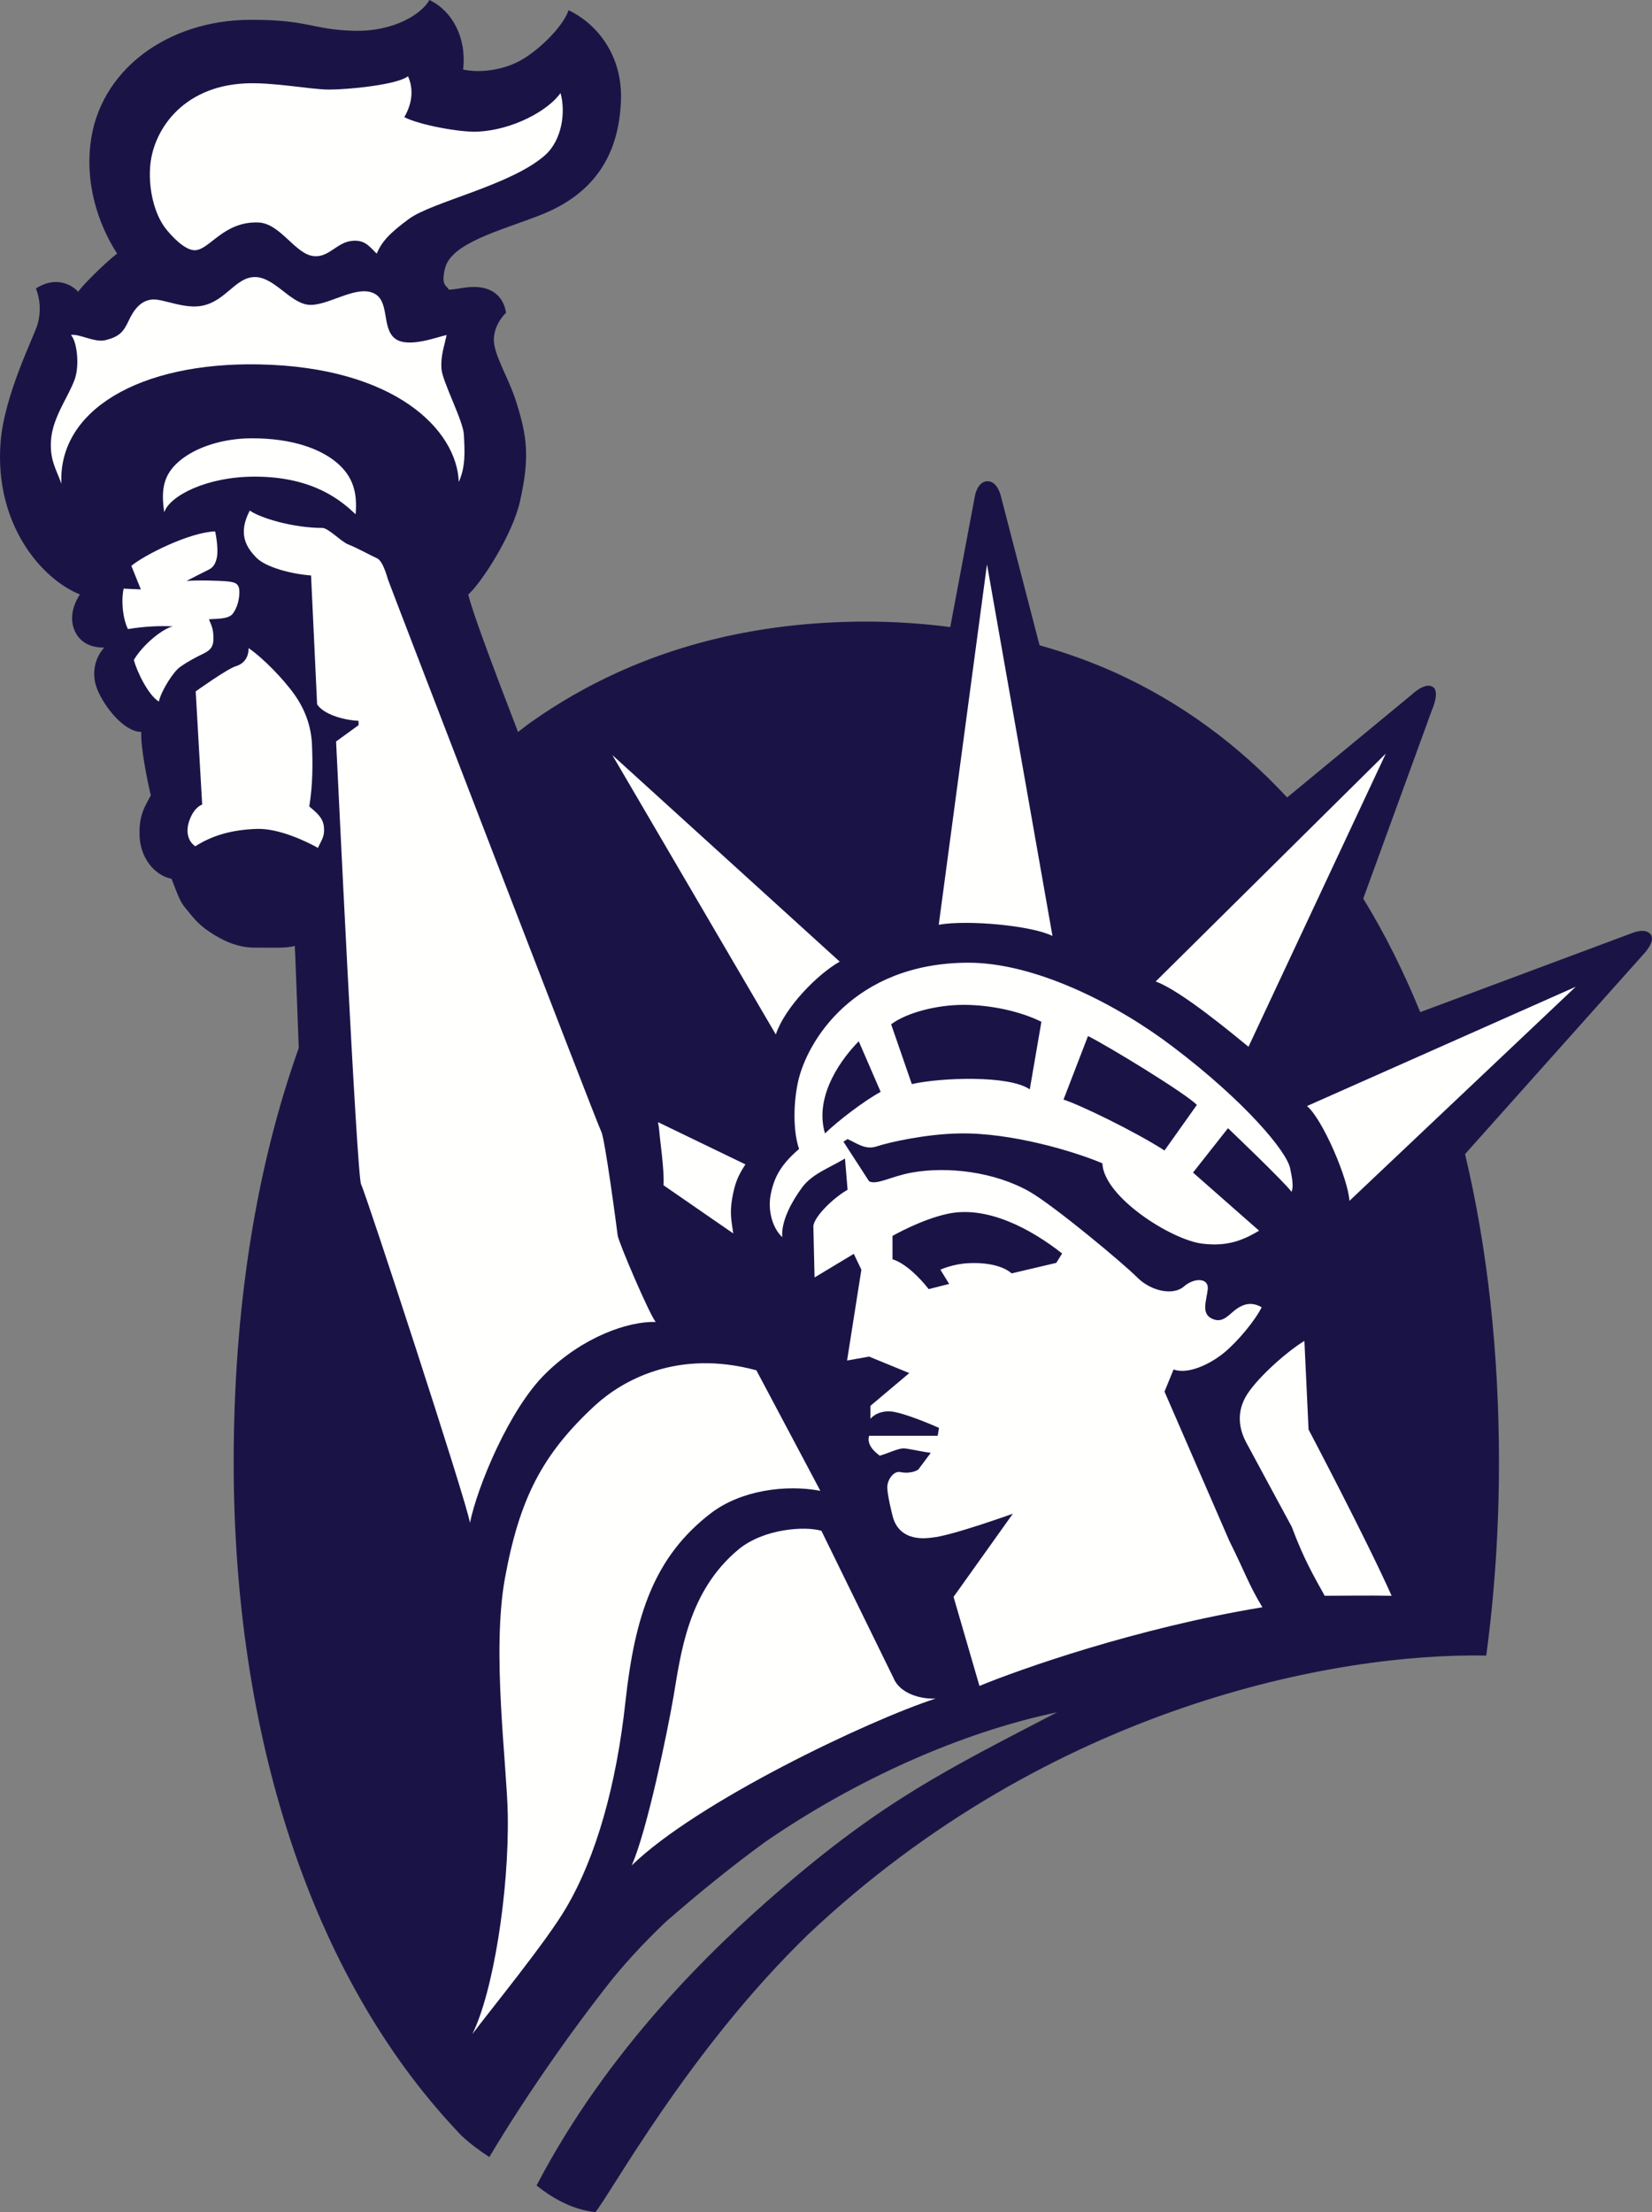<?xml version="1.0" encoding="UTF-8"?>
<svg width="65px" height="87px" viewBox="0 0 65 87" version="1.1" xmlns="http://www.w3.org/2000/svg" xmlns:xlink="http://www.w3.org/1999/xlink">
    <rect x="0" y="0" width="65" height="87" fill="#808080" stroke="none"/>
    <!-- Generator: Sketch 54.1 (76490) - https://sketchapp.com -->
    <defs>
        <path d="M64.948,36.75 C64.737,36.47 64.214,36.698 64.214,36.698 L55.881,39.806 C55.235,38.223 54.491,36.727 53.639,35.341 L56.34,27.93 C56.34,27.93 56.676,27.19 56.368,27.011 C56.052,26.823 55.548,27.318 55.548,27.318 L50.644,31.363 C48.732,29.303 46.487,27.64 43.906,26.465 C42.949,26.033 41.947,25.672 40.902,25.378 L39.381,19.512 C39.381,19.512 39.251,18.926 38.857,18.926 C38.469,18.926 38.364,19.479 38.364,19.479 L37.389,24.661 C36.324,24.525 35.227,24.447 34.089,24.447 C30.431,24.447 27.184,25.145 24.337,26.43 C23.12,26.979 21.973,27.64 20.904,28.394 C20.726,28.519 20.558,28.655 20.383,28.788 C19.371,26.165 18.574,24.028 18.425,23.383 C18.988,22.869 20.168,21.002 20.455,19.738 C20.857,17.978 20.735,17.141 20.311,15.804 C20.007,14.829 19.392,13.915 19.433,13.299 C19.466,12.835 19.707,12.507 19.912,12.297 C19.801,11.652 19.384,11.364 18.886,11.301 C18.425,11.24 18.068,11.374 17.662,11.393 C17.557,11.206 17.352,11.24 17.506,10.569 C17.741,9.556 19.671,9.079 21.248,8.464 C23.247,7.685 24.364,6.236 24.434,3.909 C24.481,2.219 23.545,0.965 22.372,0.402 C22.136,1.083 21.162,2.003 20.485,2.375 C19.817,2.75 18.891,2.885 18.222,2.734 C18.369,1.49 17.796,0.426 16.895,0 C16.607,0.528 15.521,1.262 13.888,1.209 C12.256,1.16 12.151,0.773 9.857,0.779 C6.592,0.785 3.889,2.762 3.557,5.674 C3.339,7.564 4.066,9.148 4.609,9.973 C4.201,10.279 3.248,11.206 3.076,11.477 C2.843,11.206 2.194,10.834 1.413,11.347 C1.582,11.759 1.614,12.262 1.483,12.741 C1.347,13.221 0.155,15.546 0.02,17.427 C-0.212,20.607 1.614,22.763 3.144,23.379 C2.809,23.892 2.74,24.439 2.976,24.884 C3.133,25.181 3.451,25.47 4.1,25.47 C3.727,25.878 3.584,26.499 3.826,27.109 C4.1,27.793 4.88,28.786 5.559,28.786 C5.525,29.366 5.8,30.732 5.934,31.28 C5.698,31.729 5.457,32.063 5.492,32.885 C5.525,33.736 6.072,34.428 6.748,34.562 C6.919,34.978 7.048,35.427 7.286,35.701 C7.524,35.979 7.732,36.311 8.246,36.65 C8.757,36.992 9.334,37.269 10.015,37.269 C10.695,37.269 11.293,37.3 11.598,37.2 C11.615,37.395 11.677,39.206 11.755,41.216 C10.044,46.004 9.194,51.553 9.194,57.508 L9.194,57.51 C9.194,68.182 12.219,77.696 17.994,83.82 C17.994,83.82 18.327,84.231 19.254,84.836 C19.254,84.836 21.06,81.725 23.81,78.195 C24.505,77.296 25.304,76.434 26.182,75.597 C27.535,74.415 28.847,73.358 30.126,72.429 C33.677,69.991 37.791,68.139 41.591,67.344 C37.233,69.608 34.762,70.818 30.666,74.352 C28.069,76.59 23.937,80.543 21.112,85.953 C21.699,86.423 22.493,86.905 23.427,87 C24.024,86.292 27.099,80.624 31.811,76.067 C41.354,67.076 52.594,64.999 58.478,65.112 C58.808,62.671 58.979,60.131 58.979,57.508 C58.979,53.213 58.534,49.13 57.645,45.389 L64.671,37.523 C64.671,37.523 65.156,37.029 64.948,36.75" id="path-1"></path>
    </defs>
    <g id="Logos/Medallion/Blue" stroke="none" stroke-width="1" fill="none" fill-rule="evenodd">
        <mask id="mask-2" fill="white">
            <use xlink:href="#path-1"></use>
        </mask>
        <use id="wordmark-and-medallion-bg" fill="#1A1446" fill-rule="nonzero" xlink:href="#path-1"></use>
        <path d="M12.51,33.347 C12.099,33.114 10.982,32.567 10.095,32.6 C9.18,32.635 8.408,32.823 7.684,33.283 C7.378,33.076 7.286,32.666 7.48,32.194 C7.676,31.716 7.955,31.644 7.955,31.644 L7.7,27.192 C7.7,27.192 8.951,26.295 9.286,26.2 C9.626,26.093 9.782,25.828 9.782,25.491 C10.336,25.866 11.154,26.703 11.594,27.328 C12.001,27.907 12.24,28.551 12.274,29.266 C12.305,29.981 12.314,30.832 12.169,31.716 C12.447,31.955 12.716,32.157 12.746,32.533 C12.781,32.91 12.644,33.045 12.51,33.347 Z M14.209,46.583 C14.036,46.278 13.254,29.742 13.224,29.162 L14.108,28.52 L14.108,28.35 C13.461,28.315 12.715,28.077 12.477,27.699 L12.239,22.633 C11.355,22.563 10.444,22.283 10.102,21.947 C9.681,21.521 9.352,20.997 9.827,20.08 C10.268,20.388 11.559,20.763 12.68,20.763 C12.918,20.763 13.415,21.297 13.701,21.412 C14.027,21.536 14.572,21.839 14.828,21.954 C15.058,22.054 15.203,22.596 15.269,22.801 C15.337,23.008 23.522,44.268 23.658,44.508 C23.796,44.743 24.272,48.319 24.303,48.588 C24.338,48.862 25.563,51.717 25.799,51.991 C24.711,51.96 22.93,52.581 21.471,54.016 C20.04,55.41 18.778,58.479 18.491,59.891 C18.389,59.145 14.38,46.889 14.209,46.583 Z M24.609,66.924 C24.254,70.195 23.46,73.029 22.264,75.052 C21.496,76.361 19.336,79.002 18.584,80 C19.4,78.368 20.031,74.428 19.979,71.367 C19.944,69.379 19.34,64.988 19.866,62.079 C20.436,58.96 21.32,57.208 23.406,55.28 C24.471,54.3 26.651,53.049 29.761,53.893 L32.278,58.633 C30.932,58.376 29.151,58.606 27.965,59.518 C25.73,61.234 24.98,63.546 24.609,66.924 Z M24.855,73.366 C25.468,71.988 26.271,68.056 26.497,66.743 C26.786,65.054 27.057,62.595 29.063,60.933 C30.05,60.121 31.672,60.012 32.319,60.205 L35.163,66.009 C35.418,66.62 36.255,66.835 36.815,66.802 C34.146,67.669 27.422,70.87 24.855,73.366 Z M49.071,54.838 C49.529,54.128 50.662,53.138 51.323,52.737 L51.487,56.222 C51.487,56.222 53.761,60.533 54.755,62.761 C53.822,62.741 52.939,62.761 52.122,62.761 C51.671,61.947 51.298,61.312 50.826,60.049 C50.826,60.049 49.319,57.264 49.03,56.723 C48.776,56.242 48.612,55.554 49.071,54.838 Z M10.044,18.746 C8.137,18.739 6.666,19.505 6.463,20.15 C6.326,19.262 6.43,18.667 7.052,18.138 C7.734,17.558 8.825,17.238 9.915,17.238 C11.544,17.238 12.606,17.672 13.209,18.161 C13.937,18.752 14.059,19.442 13.992,20.226 C13.449,19.714 12.356,18.752 10.044,18.746 Z M5.904,6.608 C5.986,5.178 7.135,3.416 9.614,3.282 C10.746,3.221 12.207,3.523 12.953,3.523 C13.701,3.523 15.612,3.338 16.054,3 C16.295,3.545 16.199,4.107 15.908,4.607 C16.486,4.913 18.119,5.213 18.798,5.178 C20.157,5.112 21.551,4.369 22.054,3.66 C22.264,4.402 22.115,5.503 21.452,6.098 C20.121,7.288 16.995,7.934 16.08,8.617 C15.321,9.178 15.026,9.5 14.821,9.976 C14.516,9.671 14.342,9.421 13.842,9.474 C13.254,9.536 12.953,10.115 12.375,10.076 C11.625,10.032 11.048,8.785 10.167,8.75 C8.806,8.699 8.263,9.806 7.685,9.841 C7.279,9.865 6.728,9.265 6.495,8.959 C6.086,8.413 5.85,7.493 5.904,6.608 Z M10.185,14.331 C5.497,14.243 2.279,16.133 2.416,19.024 C2.209,18.447 1.95,18.085 2.008,17.299 C2.078,16.409 2.662,15.659 2.931,14.944 C3.145,14.378 3.026,13.412 2.79,13.176 C3.095,13.108 3.718,13.485 4.149,13.379 C4.693,13.241 4.855,13.058 5.06,12.619 C5.267,12.174 5.542,11.812 6.005,11.779 C6.425,11.749 7.281,12.179 7.989,12.018 C8.906,11.812 9.279,10.896 10.032,10.896 C10.777,10.896 11.39,11.879 12.1,11.982 C12.817,12.087 13.937,11.232 14.651,11.511 C15.366,11.779 14.989,12.871 15.535,13.309 C16.044,13.715 17.233,13.241 17.574,13.176 C17.473,13.648 17.337,13.991 17.369,14.502 C17.406,15.01 18.223,16.544 18.251,17.084 C18.287,17.769 18.323,18.347 18.051,18.956 C17.979,16.917 15.556,14.434 10.185,14.331 Z M6.801,24.637 C6.356,24.604 5.645,24.637 5.034,24.741 C4.829,24.33 4.761,23.616 4.865,23.151 L5.542,23.181 L5.168,22.255 C5.645,21.849 7.447,20.931 8.466,20.9 C8.563,21.367 8.57,21.747 8.534,21.917 C8.5,22.088 8.432,22.293 8.229,22.395 C8.023,22.494 7.339,22.848 7.339,22.848 C7.778,22.813 8.67,22.834 8.977,22.869 C9.279,22.903 9.419,22.97 9.419,23.28 C9.419,23.582 9.335,23.891 9.168,24.125 C8.994,24.368 8.491,24.326 8.221,24.358 C8.358,24.664 8.398,24.808 8.398,25.116 C8.398,25.422 8.295,25.559 8.023,25.698 C7.75,25.828 7.414,25.998 7.076,26.239 C6.833,26.407 6.35,27.149 6.25,27.592 C5.817,27.328 5.373,26.369 5.266,25.955 C5.645,25.319 6.43,24.707 6.801,24.637 Z M50.763,45.954 C50.817,46.235 50.916,46.635 50.817,46.872 C50.51,46.46 48.317,44.371 48.317,44.371 L46.941,46.116 L49.541,48.403 C48.93,48.762 48.313,49.039 47.298,48.911 C46.09,48.762 43.424,47.075 43.375,45.752 C42.284,45.288 39.804,44.542 37.765,44.577 C36.436,44.596 34.959,44.93 34.502,45.085 C34.041,45.241 33.703,44.952 33.349,44.799 L33.186,44.901 L34.196,46.46 C34.502,46.616 35.073,46.26 35.877,46.116 C37.254,45.869 39.122,46.072 40.518,46.872 C41.488,47.432 44.188,49.68 44.747,50.242 C45.307,50.799 46.175,50.957 46.583,50.596 C46.989,50.242 47.571,50.25 47.52,50.706 C47.471,51.165 47.242,51.672 47.707,51.871 C48.132,52.061 48.369,51.672 48.672,51.465 C48.983,51.258 49.286,51.21 49.642,51.414 C49.387,51.926 48.723,52.737 48.165,53.2 C47.602,53.66 46.739,54.067 46.175,53.86 L45.819,54.731 L48.369,60.6 C49.037,61.947 49.127,62.31 49.67,63.212 C44.679,64.034 40.079,65.67 38.538,66.306 L37.519,62.804 L39.852,59.533 C39.852,59.533 37.426,60.405 36.682,60.471 C36.532,60.485 35.357,60.712 35.107,59.567 C35.107,59.567 34.911,58.801 34.911,58.491 C34.911,58.199 35.163,57.842 35.418,57.895 C35.879,57.985 36.133,57.795 36.133,57.795 L36.622,57.139 C36.214,57.088 35.743,56.964 35.54,56.964 C35.339,56.964 34.967,57.149 34.615,57.25 C34.411,57.098 34.094,56.825 34.196,56.469 L36.894,56.469 L36.946,56.157 C36.946,56.157 35.556,55.535 35.015,55.508 C34.478,55.489 34.249,55.801 34.249,55.801 L34.249,55.29 L35.777,54.002 L34.196,53.354 L33.329,53.508 L33.892,49.936 L33.593,49.313 L32.05,50.242 L32.002,48.215 C32.05,47.839 32.767,47.127 33.349,46.792 L33.247,45.563 C32.631,45.938 31.953,46.158 31.545,46.721 C31.178,47.227 30.73,47.994 30.778,48.658 C30.322,48.215 30.225,47.491 30.322,46.991 C30.457,46.292 30.73,45.799 31.441,45.188 C31.236,44.61 31.188,43.559 31.391,42.584 C31.729,40.975 33.583,37.887 38.07,37.862 C40.726,37.85 43.957,39.498 46.158,41.176 C48.983,43.315 50.637,45.293 50.763,45.954 Z M45.819,45.248 L47.093,43.454 C46.632,42.99 43.628,41.157 42.809,40.746 L41.845,43.246 C42.503,43.454 44.696,44.522 45.819,45.248 Z M40.518,42.844 L40.975,40.186 C40.158,39.778 38.988,39.52 37.916,39.52 C36.848,39.52 35.674,39.828 35.063,40.285 L35.877,42.637 C37.001,42.38 39.7,42.276 40.518,42.844 Z M32.46,44.577 C32.974,44.079 33.995,43.299 34.651,42.942 L33.789,40.953 C33.228,41.512 32.002,43.036 32.46,44.577 Z M35.116,48.608 L35.116,49.526 C35.62,49.68 36.183,50.242 36.541,50.7 L37.346,50.496 L37.001,49.936 C37.001,49.936 37.499,49.704 38.12,49.68 C38.818,49.645 39.465,49.782 39.804,50.081 L41.56,49.668 L41.791,49.299 C40.568,48.336 38.843,47.403 37.289,47.737 C36.233,47.964 35.116,48.608 35.116,48.608 Z M53.095,47.229 C53.045,46.361 52.038,44.011 51.426,43.5 L62,38.808 L53.095,47.229 Z M24.092,29.695 L33.04,37.821 C32.175,38.305 30.882,39.616 30.525,40.685 L24.092,29.695 Z M29.329,45.794 C29.02,46.268 28.911,46.557 28.808,47.133 C28.706,47.714 28.783,48.035 28.851,48.51 L26.108,46.616 C26.141,45.973 25.971,44.918 25.929,44.371 C25.922,44.315 25.903,44.211 25.89,44.133 L29.329,45.794 Z M45.472,38.601 L54.527,29.637 L49.123,41.168 C48.612,40.754 46.48,38.963 45.472,38.601 Z M36.936,36.37 L38.834,22.195 L41.411,36.811 C40.598,36.401 38.059,36.167 36.936,36.37 Z" id="white" fill="#FFFFFE" fill-rule="nonzero"></path>
    </g>
</svg>
